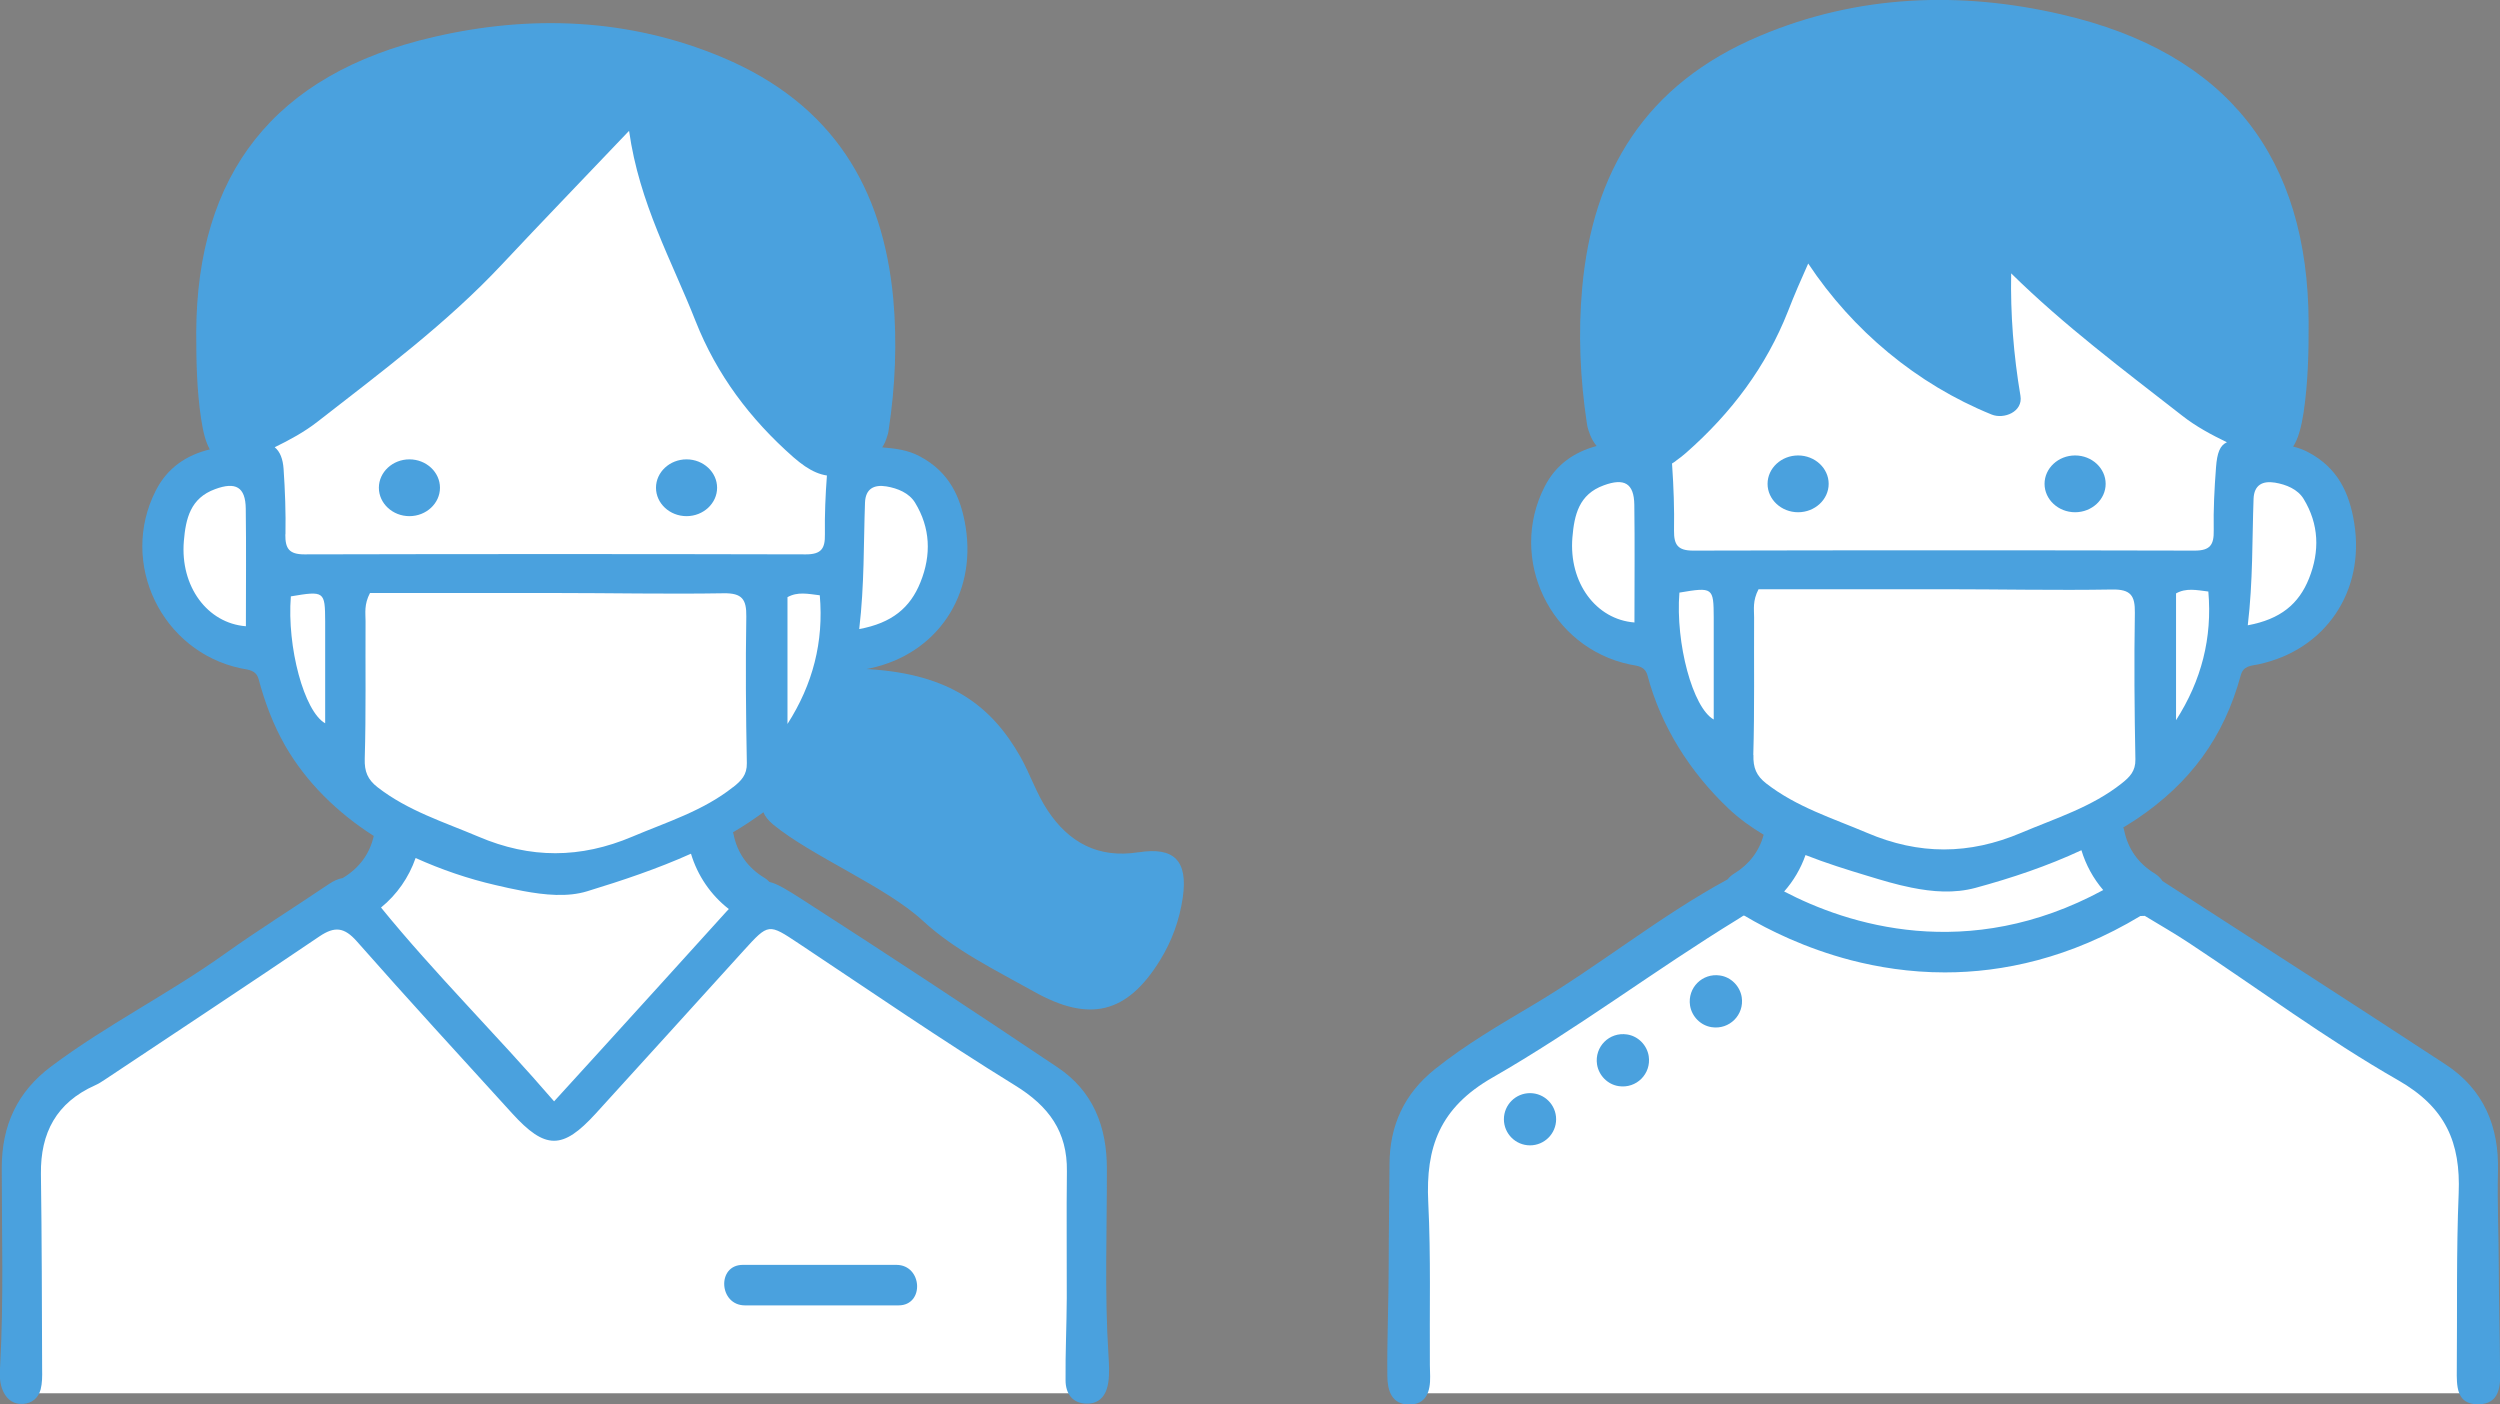 <?xml version="1.0" encoding="UTF-8"?><svg id="uuid-0d3e6e86-e0a0-4bba-8a47-d1d6c7967464" xmlns="http://www.w3.org/2000/svg" viewBox="0 0 185.75 104.34"><rect x="0" y="0" width="185.75" height="104.34" fill="#808080" stroke="none"/><defs><style>.uuid-4a559aaf-94a6-4133-9382-622f97383da5{fill:#4aa1de;}.uuid-4a559aaf-94a6-4133-9382-622f97383da5,.uuid-857cbf2d-f256-4230-afe1-a53c4bac9623,.uuid-2f130b65-f3ed-4062-985e-1ff00ae82872{stroke-width:0px;}.uuid-857cbf2d-f256-4230-afe1-a53c4bac9623{fill:#fff;}.uuid-2f130b65-f3ed-4062-985e-1ff00ae82872{fill:#234861;}</style></defs><g id="uuid-dc0326cb-8e25-43a0-88dd-f158e1c615df"><g id="uuid-5850bb17-b809-4d56-8bbe-3f576ad9f36f"><path class="uuid-857cbf2d-f256-4230-afe1-a53c4bac9623" d="m46.15,8.39l-27.51,23.29-.66,2.98s-5.46-.15-6.11,5.53c-.65,5.68,4.51,7.89,6.77,7.95,2.26.06,1.89,0,1.89,0,0,0,2.4,10.39,8.08,12.94l.07,2.57L2.85,82.19l-1.53,3.28v18.05h79.55l-.71-21.03-25.81-17.28-2.67-3.54s9.76-3.83,11.14-12.21c0,0,8.08-1.4,8.01-8.42,0,0,.51-5.71-4.8-6.37-5.31-.66-8.43-4.37-8.43-4.37l-9.99-21.91h-1.46Z"/><path class="uuid-4a559aaf-94a6-4133-9382-622f97383da5" d="m66.6,93.98h-11.41c-1.95,0-1.78,3.01.16,3.01h11.41c1.95,0,1.78-3.01-.16-3.01Z"/><path class="uuid-4a559aaf-94a6-4133-9382-622f97383da5" d="m84.6,63.32c-2.99.48-5.19-.72-6.77-3.12-.82-1.23-1.29-2.69-2.02-3.98-2.14-3.77-5.23-6.13-11.25-6.5-.06,0-.12,0-.19-.01.09-.02.18-.03.26-.05,4.98-1.06,7.92-5.43,7.12-10.49-.36-2.27-1.24-4.11-3.4-5.26-.91-.49-1.85-.59-2.8-.67.16-.25.28-.52.37-.83.06-.15.09-.31.11-.48.49-3.23.63-6.49.34-9.73-.76-8.19-4.46-14.47-12.68-17.93-7.01-2.95-14.33-3.18-21.48-1.52-11.9,2.75-17.58,10.24-17.63,21.94,0,2.14.04,4.28.36,6.41.08.52.17.98.28,1.37.1.36.23.67.37.92-1.73.42-3.15,1.36-4.01,3.05-2.76,5.39.43,11.98,6.33,13.22.55.11,1.12.11,1.31.82.46,1.71,1.08,3.37,1.96,4.91,1.57,2.74,3.92,5.02,6.59,6.72-.3,1.34-1.08,2.38-2.26,3.1-.02,0-.03.02-.04.03-.33.05-.67.2-1.04.45-2.56,1.73-5.19,3.37-7.7,5.16-4.18,2.99-8.8,5.29-12.92,8.38-2.54,1.9-3.68,4.4-3.68,7.54,0,4.9.15,9.8-.12,14.7-.04.67-.06,1.32.24,1.94.29.6.78.94,1.45.9.68-.04,1.15-.44,1.32-1.08.12-.47.12-.98.11-1.47-.02-4.84-.02-9.69-.09-14.53-.04-3.07,1.16-5.31,4.02-6.59.25-.11.49-.26.71-.41,5.33-3.55,10.67-7.07,15.97-10.66,1.13-.76,1.84-.68,2.77.37,3.79,4.3,7.67,8.53,11.53,12.77,2.48,2.73,3.76,2.72,6.21.04,3.68-4.04,7.34-8.08,11.01-12.13,1.85-2.03,1.83-2.02,4.1-.51,5.33,3.54,10.6,7.17,16.05,10.53,2.52,1.55,3.9,3.44,3.86,6.39-.04,3.14,0,6.28-.01,9.41-.01,2.04-.11,4.07-.09,6.11,0,.98.5,1.74,1.6,1.74,1.01,0,1.46-.72,1.58-1.61.09-.65.05-1.32.01-1.98-.3-4.62-.11-9.25-.12-13.87,0-3.13-1.03-5.77-3.67-7.53-6.28-4.21-12.59-8.37-18.95-12.46-1.14-.73-1.87-1.18-2.45-1.31-.11-.11-.22-.22-.38-.31-1.22-.74-2.01-1.83-2.29-3.24-.01-.05-.03-.09-.04-.14.77-.45,1.52-.95,2.26-1.49.12.3.35.6.72.91,2.89,2.37,8.37,4.61,11.11,7.14,2.39,2.21,5.42,3.68,8.26,5.27,4.11,2.31,6.92,1.68,9.39-2.34.88-1.43,1.44-2.99,1.68-4.65.39-2.72-.63-3.78-3.3-3.35Zm-26.09-9.53v-9.42c.75-.42,1.51-.25,2.4-.14.3,3.45-.51,6.61-2.4,9.56Zm9.48-16.44c1.14,1.87,1.22,3.88.4,5.91-.76,1.9-2.12,3.03-4.55,3.48.39-3.31.32-6.36.43-9.4.04-1.03.67-1.35,1.59-1.2.84.14,1.69.49,2.13,1.21Zm-49.72,9.18c-2.86-.22-4.89-2.96-4.61-6.32.14-1.67.48-3.2,2.33-3.87,1.52-.56,2.25-.16,2.27,1.45.04,2.88.01,5.76.01,8.74Zm2.94-6.83c.03-1.62-.03-3.25-.14-4.86-.05-.73-.26-1.29-.66-1.61,1.11-.54,2.21-1.14,3.16-1.88,4.76-3.71,9.62-7.32,13.73-11.71,2.97-3.17,5.99-6.29,9.44-9.92.76,5.4,3.18,9.66,4.95,14.16,1.56,3.94,4.02,7.24,7.27,10.1.29.25.58.48.86.67.55.37,1.08.6,1.62.68-.11,1.45-.17,2.91-.15,4.37.02,1.05-.26,1.49-1.41,1.49-12.42-.03-24.84-.03-37.26,0-1.14,0-1.43-.43-1.42-1.48Zm2.95,14.04c-1.56-.87-2.85-5.67-2.55-9.43,2.49-.42,2.54-.38,2.55,1.85,0,2.51,0,5.02,0,7.58Zm29.99,13.8c-.05.06-.1.11-.15.16-3.14,3.48-6.3,6.95-9.45,10.42-1.07,1.18-2.14,2.35-3.38,3.71-4.32-5.01-8.86-9.48-12.86-14.4,1.18-.96,2.07-2.24,2.57-3.68,1.91.86,3.89,1.54,5.93,2.01.64.15,1.34.31,2.05.44,1.61.3,3.31.47,4.77.02,2.65-.81,5.24-1.68,7.71-2.79.49,1.63,1.47,3.07,2.81,4.11Zm.32-9.06c-2.23,1.77-4.91,2.59-7.48,3.68-3.87,1.64-7.59,1.65-11.45,0-2.57-1.09-5.24-1.92-7.49-3.67-.73-.57-.98-1.16-.95-2.12.1-3.4.04-6.81.06-10.22,0-.6-.12-1.23.33-2.09,4.56,0,9.13,0,13.71,0,4.19,0,8.38.09,12.57.02,1.37-.02,1.7.45,1.68,1.73-.06,3.63-.03,7.26.04,10.89.02.88-.43,1.32-1.01,1.78Z"/><path class="uuid-4a559aaf-94a6-4133-9382-622f97383da5" d="m30.42,38.35c1.25,0,2.27-.95,2.27-2.11,0-1.16-1.02-2.11-2.27-2.11s-2.27.95-2.27,2.11,1.02,2.11,2.27,2.11Z"/><path class="uuid-4a559aaf-94a6-4133-9382-622f97383da5" d="m51.01,38.35c1.25,0,2.27-.95,2.27-2.11s-1.02-2.11-2.27-2.11-2.27.95-2.27,2.11c0,1.16,1.02,2.11,2.27,2.11Z"/><path class="uuid-857cbf2d-f256-4230-afe1-a53c4bac9623" d="m133.6,17.05l-13.01,16.79s-4.32.42-4.96,6.5c-.64,6.08,4.34,6.45,6.91,7.37,0,0,1.83,10.24,9.86,13.74l-2.11,4.57-24.56,16.23-1.05,2.86v18.41h79.14v-20.82l-26.06-17.53-2.08-3.95s5.11-1.16,7.25-6.68c2.14-5.52,2.25-6,5.07-6.84,2.83-.84,5.31-4.29,5.43-7.37.11-3.08-2.68-6.05-4.75-6.5-2.07-.45-19.21-17.6-19.21-17.6l-15.85.81Z"/><path class="uuid-2f130b65-f3ed-4062-985e-1ff00ae82872" d="m185.66,94.17h0s.01,0,0,0Z"/><path class="uuid-4a559aaf-94a6-4133-9382-622f97383da5" d="m185.75,101.62c-.01-2.48-.09-4.97-.09-7.45h0c0-2.38-.12-4.75-.06-7.13.09-3.34-1.06-6.1-3.89-7.95-6.99-4.58-14.02-9.1-21.04-13.63-.13-.2-.31-.39-.56-.55-1.22-.74-2.01-1.83-2.29-3.24-.01-.07-.04-.12-.06-.19.34-.21.67-.41,1-.63,3.96-2.67,6.47-6.05,7.73-10.68.19-.71.77-.7,1.31-.81,4.98-1.06,7.93-5.43,7.12-10.49-.36-2.27-1.24-4.11-3.4-5.26-.37-.2-.75-.33-1.14-.43.19-.29.35-.66.48-1.12,0-.02,0-.05.02-.07.11-.38.2-.85.28-1.36.33-2.23.38-4.45.37-6.69-.05-12.2-5.97-20.01-18.37-22.87-7.45-1.73-15.09-1.49-22.39,1.59-8.57,3.6-12.43,10.15-13.21,18.69-.31,3.38-.16,6.77.35,10.14.03.18.06.34.12.5,0,.02,0,.05.03.07.12.41.31.76.57,1.08-1.66.44-3.03,1.38-3.86,3.01-2.76,5.39.43,11.98,6.33,13.22.55.11,1.12.11,1.31.82,1.01,3.8,3.16,7.17,6,9.87.8.76,1.69,1.4,2.63,1.96-.33,1.24-1.09,2.22-2.21,2.9-.2.12-.34.26-.46.41,0,0-.02.01-.03.02-5.03,2.73-9.46,6.36-14.37,9.28-2.52,1.5-5.06,2.97-7.37,4.82-2.28,1.83-3.35,4.19-3.36,7.06-.01,2.49-.06,4.97-.06,7.46h0s0,0,0,0h0c0,2.76-.13,5.52-.1,8.28.01,1.06.32,2.1,1.61,2.11,1.3,0,1.59-.99,1.57-2.09,0-.28-.01-.55-.02-.83-.03-4.03.08-8.07-.12-12.1-.2-4.09.84-7.02,4.76-9.27,6.28-3.6,12.08-8,18.27-11.79.13-.08.26-.17.39-.25.03,0,.05.01.08.01,1.8,1.07,4.52,2.42,7.93,3.31,1.98.51,4.33.9,6.95.9,4.29,0,9.29-1.04,14.53-4.19.11,0,.22,0,.33-.01,1.1.67,2.21,1.3,3.28,2.01,5.17,3.41,10.17,7.13,15.54,10.2,3.54,2.02,4.65,4.64,4.5,8.4-.18,4.36-.1,8.73-.14,13.09-.01,1.21-.05,2.58,1.56,2.59,1.69,0,1.68-1.41,1.67-2.68Zm-24.07-48.11v-9.42c.75-.42,1.51-.25,2.4-.14.3,3.45-.51,6.61-2.4,9.56Zm9.48-16.44c1.14,1.87,1.21,3.88.4,5.91-.76,1.9-2.12,3.03-4.55,3.48.39-3.31.32-6.36.43-9.4.04-1.03.67-1.35,1.59-1.2.84.14,1.69.49,2.13,1.21Zm-49.72,9.18c-2.86-.22-4.89-2.96-4.61-6.32.14-1.67.48-3.2,2.33-3.87,1.52-.56,2.25-.16,2.27,1.45.04,2.88.01,5.76.01,8.74Zm5.89,7.21c-1.56-.87-2.85-5.67-2.55-9.43,2.49-.42,2.54-.38,2.55,1.85,0,2.51,0,5.02,0,7.58Zm-1.53-12.55c-1.14,0-1.43-.43-1.42-1.48.03-1.62-.03-3.25-.14-4.86,0-.05,0-.09-.01-.13.05-.03.09-.06.14-.09.07-.04.13-.09.2-.15.23-.16.46-.34.7-.55,3.39-2.98,5.96-6.42,7.58-10.53.46-1.19.97-2.36,1.5-3.54,3.3,4.97,8.06,8.96,13.63,11.22.91.37,2.34-.2,2.14-1.39-.51-3.02-.75-6.07-.69-9.1,3.93,3.87,8.37,7.19,12.74,10.6.98.77,2.13,1.39,3.29,1.95-.52.23-.73.79-.81,1.87-.12,1.56-.2,3.13-.17,4.69.02,1.05-.26,1.49-1.41,1.49-12.42-.03-24.84-.03-37.26,0Zm4.47,15.18c.1-3.4.04-6.81.06-10.22,0-.6-.12-1.23.33-2.09,4.56,0,9.13,0,13.71,0,4.19,0,8.38.09,12.57.02,1.37-.02,1.7.45,1.68,1.73-.06,3.63-.03,7.26.04,10.89.02.88-.43,1.32-1.01,1.78-2.23,1.77-4.91,2.59-7.48,3.68-3.87,1.64-7.59,1.65-11.45,0-2.57-1.09-5.24-1.92-7.49-3.67-.73-.57-.98-1.16-.95-2.12Zm2.29,10.15c.7-.79,1.24-1.71,1.59-2.71,1.52.6,3.09,1.09,4.62,1.55,1.05.32,2.14.65,3.25.87,1.58.32,3.19.44,4.75.02,2.69-.73,5.35-1.62,7.88-2.8.33,1.09.88,2.1,1.62,2.96-10.1,5.47-19.03,2.55-23.7.11Z"/><path class="uuid-2f130b65-f3ed-4062-985e-1ff00ae82872" d="m103.17,93.95h0s-.03,0,0,0Z"/><path class="uuid-4a559aaf-94a6-4133-9382-622f97383da5" d="m113.68,81.22c-1.07,0-1.94.87-1.94,1.94s.87,1.94,1.94,1.94,1.94-.87,1.94-1.94-.87-1.94-1.94-1.94Z"/><path class="uuid-4a559aaf-94a6-4133-9382-622f97383da5" d="m120.89,76.86c-1.31-.2-2.43.91-2.23,2.23.13.82.79,1.49,1.61,1.61,1.31.2,2.43-.91,2.23-2.23-.13-.82-.79-1.49-1.61-1.61Z"/><path class="uuid-4a559aaf-94a6-4133-9382-622f97383da5" d="m127.8,72.48c-1.31-.2-2.43.91-2.23,2.23.13.82.79,1.49,1.61,1.61,1.31.2,2.43-.91,2.23-2.23-.13-.82-.79-1.49-1.61-1.61Z"/><path class="uuid-4a559aaf-94a6-4133-9382-622f97383da5" d="m133.6,33.84c-1.25,0-2.27.95-2.27,2.11s1.02,2.11,2.27,2.11,2.27-.95,2.27-2.11-1.02-2.11-2.27-2.11Z"/><path class="uuid-4a559aaf-94a6-4133-9382-622f97383da5" d="m154.18,38.06c1.25,0,2.27-.95,2.27-2.11,0-1.16-1.02-2.11-2.27-2.11-1.25,0-2.27.95-2.27,2.11s1.02,2.11,2.27,2.11Z"/></g></g></svg>